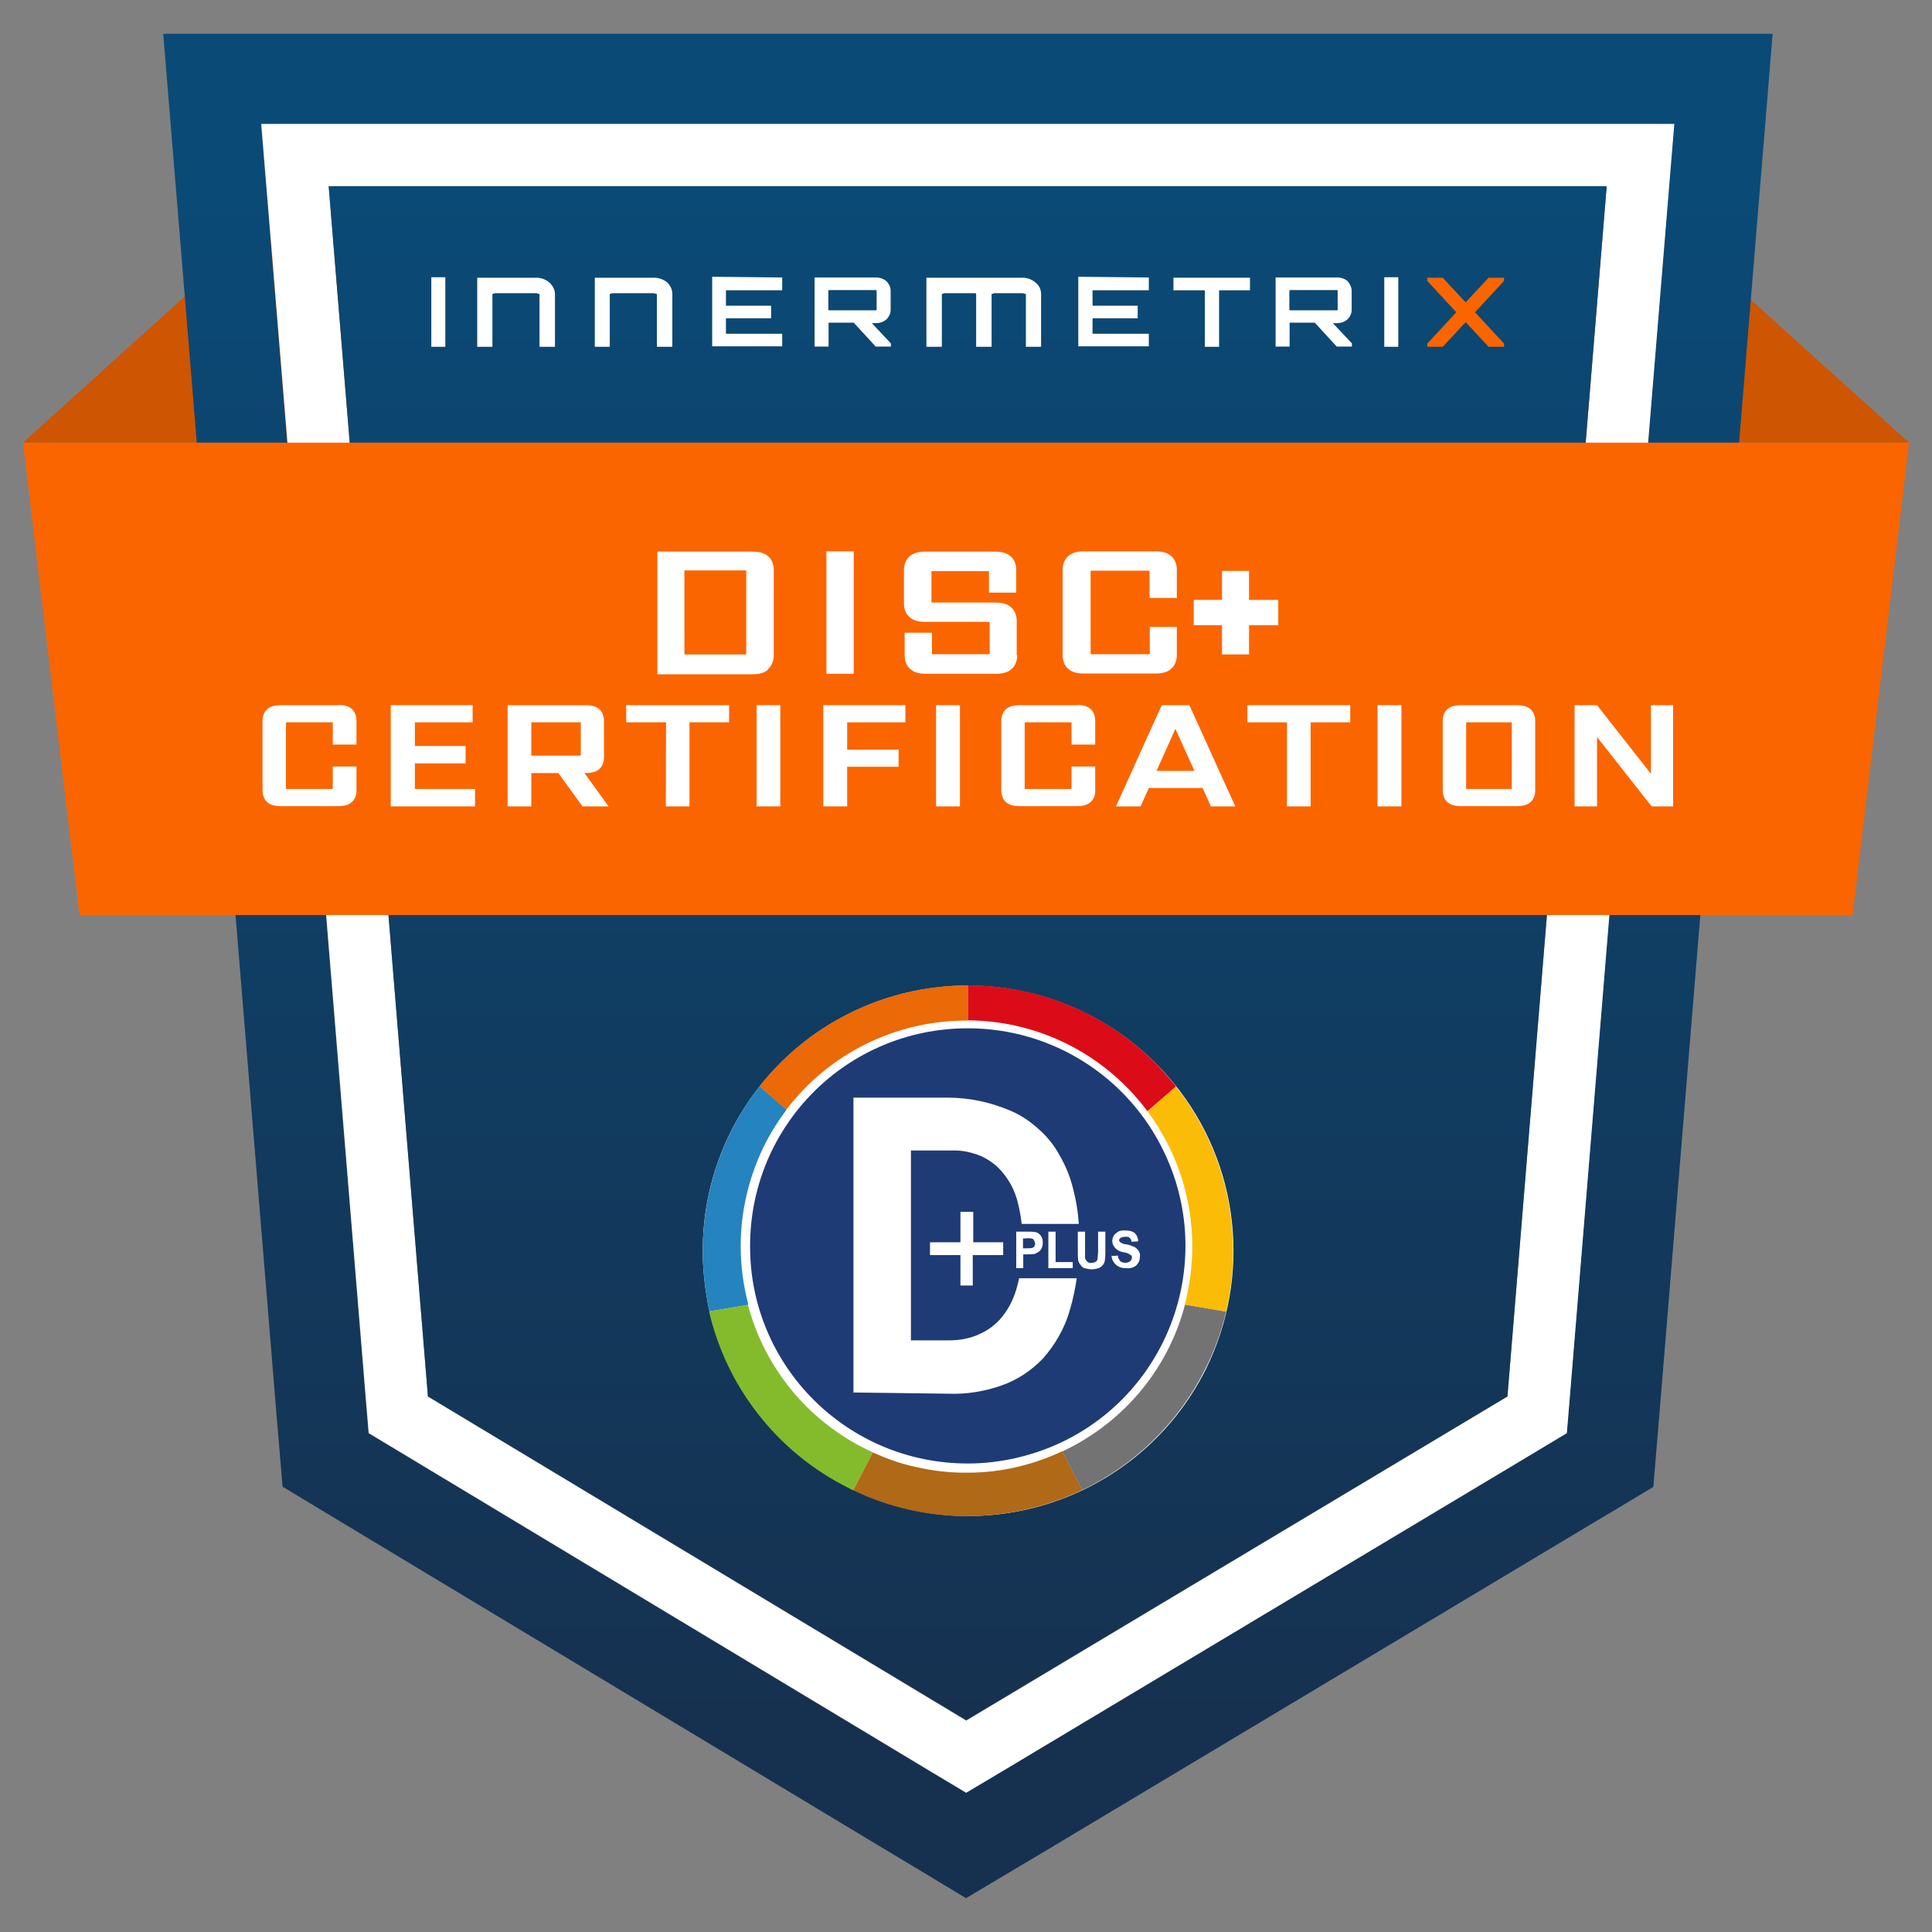 <svg xmlns="http://www.w3.org/2000/svg" xmlns:xlink="http://www.w3.org/1999/xlink" id="uuid-082e8086-77ec-4f2c-8176-5acee233783e" viewBox="0 0 80 80"><rect x="0" y="0" width="80" height="80" fill="#808080" stroke="none"/><defs><linearGradient id="uuid-20a6d7a4-1a2b-4aec-b204-8d738016cc68" x1="40.08" y1="-378.78" x2="40.08" y2="-315.24" gradientTransform="translate(0 -307.56) scale(1 -1)" gradientUnits="userSpaceOnUse"><stop offset="0" stop-color="#163150"></stop><stop offset="1" stop-color="#0a4a76"></stop></linearGradient><linearGradient id="uuid-69acd060-1df9-4ea8-b629-8c4f8ec41a31" x1="40.07" y1="-378.79" x2="40.07" y2="-315.27" gradientTransform="translate(0 -307.56) scale(1 -1)" gradientUnits="userSpaceOnUse"><stop offset="0" stop-color="#163150"></stop><stop offset="1" stop-color="#0a4a76"></stop></linearGradient></defs><polygon points="69.69 9.88 10.3 9.88 .95 18.33 79.05 18.33 69.69 9.88" style="fill:#ce5502;"></polygon><g><g><path d="m6.76,1.4l.33,4.05.23,2.78,4.11,50.11.11,1.31.16,1.91,1.64.99,1.13.68,22.29,13.42,1.32.79,1.92,1.16,1.93-1.15,1.33-.79,22.41-13.42,1.14-.68,1.65-.99.16-1.91.11-1.32,4.11-50.11.23-2.78.33-4.05H6.76Zm62.33,6.52l-4.11,50.11-.11,1.32-1.13.68-22.41,13.42-1.33.79-1.32-.79-22.29-13.42-1.13-.68-.11-1.31L11.04,7.93l-.23-2.78h58.5l-.23,2.78h0Z" style="fill:url(#uuid-20a6d7a4-1a2b-4aec-b204-8d738016cc68);"></path><path d="m10.82,5.14l.23,2.78,4.11,50.11.11,1.31,1.13.68,22.29,13.42,1.32.79,1.33-.79,22.41-13.42,1.13-.68.11-1.32,4.11-50.11.23-2.78H10.82Zm51.6,52.69l-22.41,13.42-22.29-13.42L13.61,7.71h52.92l-4.11,50.11Z" style="fill:#fff;"></path></g><polygon points="66.53 7.71 62.42 57.82 40.01 71.23 17.72 57.82 13.61 7.71 66.53 7.71" style="fill:url(#uuid-69acd060-1df9-4ea8-b629-8c4f8ec41a31);"></polygon></g><g><path d="m17.86,14.36v-2.88h.58v2.88h-.58Z" style="fill:#fff;"></path><path d="m22.21,11.5c.2,0,.39.07.54.2.13.12.23.29.23.48v2.18h-.64v-2.18s-.08-.03-.12-.04h-1.71s-.08.01-.12.04v2.18h-.63v-2.86h2.46-.01Z" style="fill:#fff;"></path><path d="m27.09,11.5c.2,0,.39.07.54.2.13.12.21.29.21.48v2.18h-.64v-2.18s-.08-.03-.12-.04h-1.71s-.08.01-.12.04v2.18h-.62v-2.86h2.46Z" style="fill:#fff;"></path><path d="m32.39,11.5v.52h-2.33v.64h1.87v.52h-1.87v.64h2.33v.52h-2.9v-2.88l2.9.03h0Z" style="fill:#fff;"></path><path d="m36.88,12.05v.78c0,.15-.07.29-.17.39-.12.11-.28.16-.44.16h-.17l.79.84v.13h-.63l-.91-.99h-1.04v.99h-.58v-2.86h2.54c.16,0,.32.05.44.16.11.11.17.25.17.4h0Zm-2.55.8h1.94s.03-.01.03-.03v-.78s-.01-.03-.03-.03h-1.94s-.03.01-.03.03v.78s0,.03.03.03h0Z" style="fill:#fff;"></path><path d="m42.34,11.5c.2,0,.39.07.54.2.15.12.23.29.23.48v2.18h-.63v-2.18s-.08-.03-.12-.04h-1.19s-.08.03-.11.04v2.18h-.64v-2.18s-.01-.04-.03-.04h-1.27s-.08.01-.12.04v2.18h-.64v-2.86h3.99-.01Z" style="fill:#fff;"></path><path d="m47.57,11.5v.52h-2.33v.64h1.87v.52h-1.87v.64h2.33v.52h-2.92v-2.88l2.92.03h0Z" style="fill:#fff;"></path><path d="m48.59,11.5h3.17v.52h-1.28v2.34h-.59v-2.34h-1.3v-.52h0Z" style="fill:#fff;"></path><path d="m55.97,12.05v.78c0,.15-.07.29-.17.39-.12.11-.28.16-.44.16h-.17l.79.84v.13h-.63l-.91-.99h-1.04v.99h-.58v-2.86h2.55c.16,0,.32.05.44.16.09.11.16.25.16.4h0Zm-2.55.8h1.94s.03-.01.03-.03v-.78s-.01-.03-.03-.03h-1.94s-.03.01-.03.03v.78s0,.03.03.03h0Z" style="fill:#fff;"></path><path d="m57.32,14.36v-2.88h.58v2.88h-.58Z" style="fill:#fff;"></path><path d="m61.64,11.5h.64v.13l-1.2,1.3,1.2,1.3v.13h-.64l-.95-1.02-.95,1.02h-.64v-.13l1.2-1.3-1.2-1.3v-.13h.64l.95,1.02.95-1.02Z" style="fill:#fb6500;"></path></g><polygon points="76.71 37.89 3.29 37.89 .95 18.33 79.05 18.33 76.71 37.89" style="fill:#fb6500;"></polygon><g><g><path d="m31.8,27.71c.16-.14.24-.35.24-.58v-3.52c0-.23-.07-.44-.24-.58-.16-.14-.38-.19-.64-.19h-3.94v5.08h3.94c.26,0,.48-.05.64-.19v-.02Zm-.9-.61h-2.56v-3.48h2.56v3.48Z" style="fill:#fff;"></path><polygon points="34.22 27.9 34.39 27.9 35.35 27.9 35.35 22.83 34.22 22.83 34.22 27.9" style="fill:#fff;"></polygon><path d="m42.1,27.13v-1.41c0-.23-.07-.44-.24-.58-.16-.14-.38-.19-.64-.19h-2.65v-1.3h2.38v.89h1.13v-.93c0-.23-.07-.44-.24-.58-.16-.14-.38-.19-.64-.19h-2.89c-.26,0-.48.05-.64.19s-.24.35-.24.58v1.37c0,.23.07.44.24.58.16.14.38.19.64.19h2.67v1.34h-2.39v-.89h-1.13v.93c0,.23.07.44.24.58.16.14.38.19.64.19h2.9c.26,0,.48-.05.64-.19s.24-.35.24-.58h-.02Z" style="fill:#fff;"></path><path d="m48.74,25.96h-1.13v1.13h-2.45v-3.46h2.44v1.13h1.13v-1.16c0-.23-.07-.44-.24-.58-.16-.14-.38-.19-.64-.19h-2.97c-.26,0-.48.05-.64.19s-.24.35-.24.58v3.52c0,.23.07.44.24.58.16.14.38.19.64.19h2.97c.26,0,.48-.05.64-.19s.24-.35.24-.58v-1.16h.01Z" style="fill:#fff;"></path><polygon points="50.6 27.1 50.78 27.1 51.72 27.1 51.72 25.89 52.93 25.89 52.93 24.84 51.72 24.84 51.72 23.64 50.6 23.64 50.6 24.84 49.43 24.84 49.43 25.89 50.6 25.89 50.6 27.1" style="fill:#fff;"></polygon></g><g><path d="m14.02,29.2h-2.41c-.21,0-.4.04-.54.16s-.2.3-.2.5v2.86c0,.19.06.38.2.5s.33.16.54.16h2.41c.21,0,.4-.04.54-.16s.21-.3.2-.5v-.98h-.98v.91h0s-.03.02-.05.02h-1.89v-2.74h0s.03-.02.05-.02h1.89v.92h.98v-.98c0-.19-.06-.38-.2-.5s-.33-.16-.54-.16h0Z" style="fill:#fff;"></path><polygon points="17.18 31.61 19.28 31.61 19.28 30.89 17.18 30.89 17.18 29.91 19.57 29.91 19.57 29.2 16.18 29.2 16.18 33.39 19.67 33.39 19.67 32.67 17.18 32.67 17.18 31.61" style="fill:#fff;"></polygon><path d="m24.27,32.01c.21,0,.4-.04.54-.16s.2-.3.2-.5v-1.49c0-.19-.06-.38-.2-.5s-.33-.16-.54-.16h-3.25v4.19h.98v-1.38h1.12l1,1.38h1.08l-1-1.38h.08,0Zm-2.27-2.1h2.05v1.36h0s-.03.02-.05.02h-2v-1.38Z" style="fill:#fff;"></path><polygon points="25.93 29.91 26.11 29.91 27.58 29.91 27.57 33.39 28.55 33.39 28.55 29.91 30.19 29.91 30.19 29.2 25.93 29.2 25.93 29.91" style="fill:#fff;"></polygon><polygon points="31.33 33.39 31.5 33.39 32.31 33.39 32.31 29.2 31.33 29.2 31.33 33.39" style="fill:#fff;"></polygon><polygon points="34.09 33.39 34.27 33.39 35.08 33.39 35.08 31.75 37.21 31.75 37.21 31.04 35.08 31.04 35.08 29.91 37.49 29.91 37.49 29.2 34.09 29.2 34.09 33.39" style="fill:#fff;"></polygon><polygon points="38.76 33.39 38.94 33.39 39.75 33.39 39.75 29.2 38.76 29.2 38.76 33.39" style="fill:#fff;"></polygon><path d="m44.61,29.2h-2.41c-.21,0-.4.04-.54.16s-.2.3-.2.5v2.86c0,.19.06.38.2.5s.33.16.54.16h2.41c.21,0,.4-.04.54-.16s.21-.3.2-.5v-.98h-.98v.91h0s-.03.02-.05.02h-1.89v-2.74h0s.03-.02.05-.02h1.89v.92h.98v-.98c0-.19-.06-.38-.2-.5s-.33-.16-.54-.16h0Z" style="fill:#fff;"></path><path d="m48.11,29.2l-.05.1-1.85,4.09h1.02l.34-.76h2.23l.34.76h1.01l-1.9-4.19h-1.14Zm1.36,2.72h-1.58l.78-1.74.79,1.74h0Z" style="fill:#fff;"></path><polygon points="51.65 29.91 51.82 29.91 53.29 29.91 53.29 33.39 54.27 33.39 54.27 29.91 55.91 29.91 55.91 29.2 51.65 29.2 51.65 29.91" style="fill:#fff;"></polygon><polygon points="57.04 33.39 57.22 33.39 58.03 33.39 58.03 29.2 57.04 29.2 57.04 33.39" style="fill:#fff;"></polygon><path d="m62.83,29.2h-2.35c-.21,0-.4.04-.54.16s-.2.3-.2.5v2.86c0,.19.06.38.2.5s.33.16.54.16h2.35c.21,0,.4-.04.54-.16s.2-.3.2-.5v-2.86c0-.19-.06-.38-.2-.5s-.33-.16-.54-.16Zm-.23,3.47h-1.89v-2.74h0s.03-.02.05-.02h1.84v2.74h0v.02Z" style="fill:#fff;"></path><polygon points="68.36 29.2 68.36 29.37 68.36 32.04 66.13 29.2 65.2 29.2 65.2 33.39 66.13 33.39 66.13 30.52 68.39 33.39 69.28 33.39 69.28 29.2 68.36 29.2" style="fill:#fff;"></polygon></g></g><g><path d="m48.58,44.83c-2.09-2.55-5.21-4.02-8.5-4.02h-.02c-6.09.02-10.99,4.94-10.96,11.03,0,.75.09,1.47.22,2.2h0c.7,3.3,2.86,6.09,5.87,7.58h0c5.43,2.7,12.02.51,14.74-4.92,1.91-3.87,1.41-8.52-1.34-11.86h-.01Z" style="fill:#fff;"></path><g><path d="m40.07,60.6c1.34,0,2.68-.31,3.89-.88h0c4.5-2.15,6.39-7.54,4.24-12.02-1.49-3.12-4.64-5.12-8.11-5.12h-.02c-4.99,0-9.01,4.02-9.01,9.01-.02,4.97,4.02,9.01,9.01,9.01h0Z" style="fill:#1f3b75;"></path><g><path d="m31.6,47.53c-.63,1.32-.93,2.71-.93,4.07,0,.82.11,1.64.32,2.43l-1.61.27c-.02-.09-.04-.18-.06-.27-.13-.73-.22-1.45-.22-2.2,0-2.59.87-4.97,2.36-6.85l1.11.97c-.37.49-.7,1.02-.97,1.58Z" style="fill:#2583bf;"></path><path d="m36.14,60.14l-.81,1.57c-.06-.03-.12-.05-.18-.09-1.51-.75-2.8-1.82-3.8-3.12-.95-1.23-1.63-2.65-1.99-4.2l1.61-.27c.67,2.53,2.4,4.76,4.94,6,.07.04.15.07.22.1h0Z" style="fill:#84bb2d;"></path><path d="m44.81,61.7c-1.47.7-3.09,1.07-4.73,1.08h-.03c-1.59,0-3.19-.34-4.72-1.07l.81-1.57c.57.26,1.16.47,1.76.6.73.17,1.46.25,2.18.24,1.37,0,2.7-.32,3.91-.89l.82,1.6h0Z" style="fill:#b06916;"></path><path d="m50.77,54.31c-.19.82-.48,1.62-.87,2.39-1.14,2.27-2.96,3.98-5.09,5l-.82-1.6c2.43-1.14,4.35-3.3,5.08-6.08l1.71.29h0Z" style="fill:#737373;"></path><path d="m50.77,54.31l-1.71-.29c.03-.09.05-.19.07-.29.15-.68.24-1.38.24-2.11,0-2.1-.69-4.04-1.86-5.61l1.18-1.02c2.1,2.65,2.83,6.1,2.08,9.32h0Z" style="fill:#fbbc07;"></path><path d="m40.08,40.81v1.45h-.07c-2.96,0-5.7,1.39-7.45,3.69l-1.11-.97c2-2.54,5.11-4.16,8.6-4.18h.03Z" style="fill:#eb6907;"></path><path d="m48.69,44.99l-1.18,1.02c-1.69-2.27-4.39-3.74-7.43-3.76v-1.45c3.3,0,6.41,1.47,8.48,4.02.04.05.09.11.13.16h0Z" style="fill:#db0c17;"></path></g><g><path d="m35.34,57.68v-12.23h3.88c.46,0,.92.05,1.35.14s.87.23,1.29.41.8.44,1.12.73c.37.32.67.69.89,1.1.28.48.48.99.6,1.54.16.64.23,1.31.21,2,.02.99-.11,1.97-.39,2.91-.21.73-.6,1.4-1.1,1.97-.48.5-1.06.89-1.72,1.12-.71.25-1.47.37-2.2.34l-3.92-.05v.02Zm2.4-2.18h1.58c.41,0,.83-.07,1.22-.25.37-.16.71-.41.96-.73.3-.37.5-.8.62-1.26.16-.6.23-1.19.23-1.81,0-.57-.07-1.12-.21-1.68-.11-.44-.32-.85-.6-1.19-.25-.32-.57-.55-.92-.71-.39-.16-.8-.25-1.22-.23h-1.68v7.87h.02Z" style="fill:#fff;"></path><rect x="41.62" y="50.68" width="5.97" height="2.25" style="fill:#1f3b75;"></rect><path d="m39.77,53.23v-1.26h-1.26v-.53h1.26v-1.26h.53v1.26h1.24v.53h-1.26v1.26h-.51Z" style="fill:#fff;"></path><path d="m42.08,52.51v-1.51h.46c.11,0,.23,0,.34.02.09.02.16.07.21.14.07.09.09.18.09.3,0,.09-.02.16-.05.23-.05.11-.16.18-.28.23-.09.02-.21.02-.3.02h-.18v.57h-.3,0Zm.28-1.26v.44h.16c.07,0,.16,0,.23-.02.05-.02.07-.05.09-.07.02-.05.02-.07.02-.11s-.02-.09-.05-.14c-.02-.05-.07-.07-.11-.07-.07,0-.14-.02-.21,0h-.14v-.02h0Z" style="fill:#fff;"></path><path d="m43.41,52.51v-1.51h.3v1.26h.71v.25h-1.01,0Z" style="fill:#fff;"></path><path d="m44.63,51h.3v1.08c0,.07.05.11.09.16.05.05.11.07.18.05.07,0,.14-.02.18-.05s.07-.07.07-.14c0-.09.02-.18.02-.25v-.85h.3v.8c0,.14,0,.25-.02.39s-.11.25-.25.32c-.09.02-.18.05-.28.05-.11,0-.21-.02-.32-.05-.07-.02-.11-.07-.16-.14-.05-.05-.07-.11-.09-.16-.02-.14-.02-.25-.02-.39v-.83h0Z" style="fill:#fff;"></path><path d="m46.01,52.01l.28-.02c0,.09.05.16.09.23.07.05.14.07.21.07s.16-.02.21-.07.07-.09.07-.14c0-.02,0-.07-.02-.09s-.07-.05-.11-.07c-.02-.02-.11-.05-.23-.07s-.23-.07-.32-.16c-.14-.14-.18-.34-.07-.53.05-.07.11-.11.18-.16.09-.05.18-.05.28-.05.14,0,.3.02.41.11.09.09.14.21.14.34l-.28.02c0-.07-.02-.11-.07-.16-.05-.05-.11-.05-.18-.05s-.14.02-.21.05c-.02.02-.05.05-.05.09s.02.07.05.09c.09.05.16.09.28.09.11.02.21.07.32.11.07.05.11.09.16.16s.07.16.05.25c0,.09-.02.16-.07.25-.05.07-.11.14-.18.16-.09.05-.21.07-.32.05-.3.02-.55-.18-.6-.46v-.07h0l-.02.03Z" style="fill:#fff;"></path></g></g></g></svg>